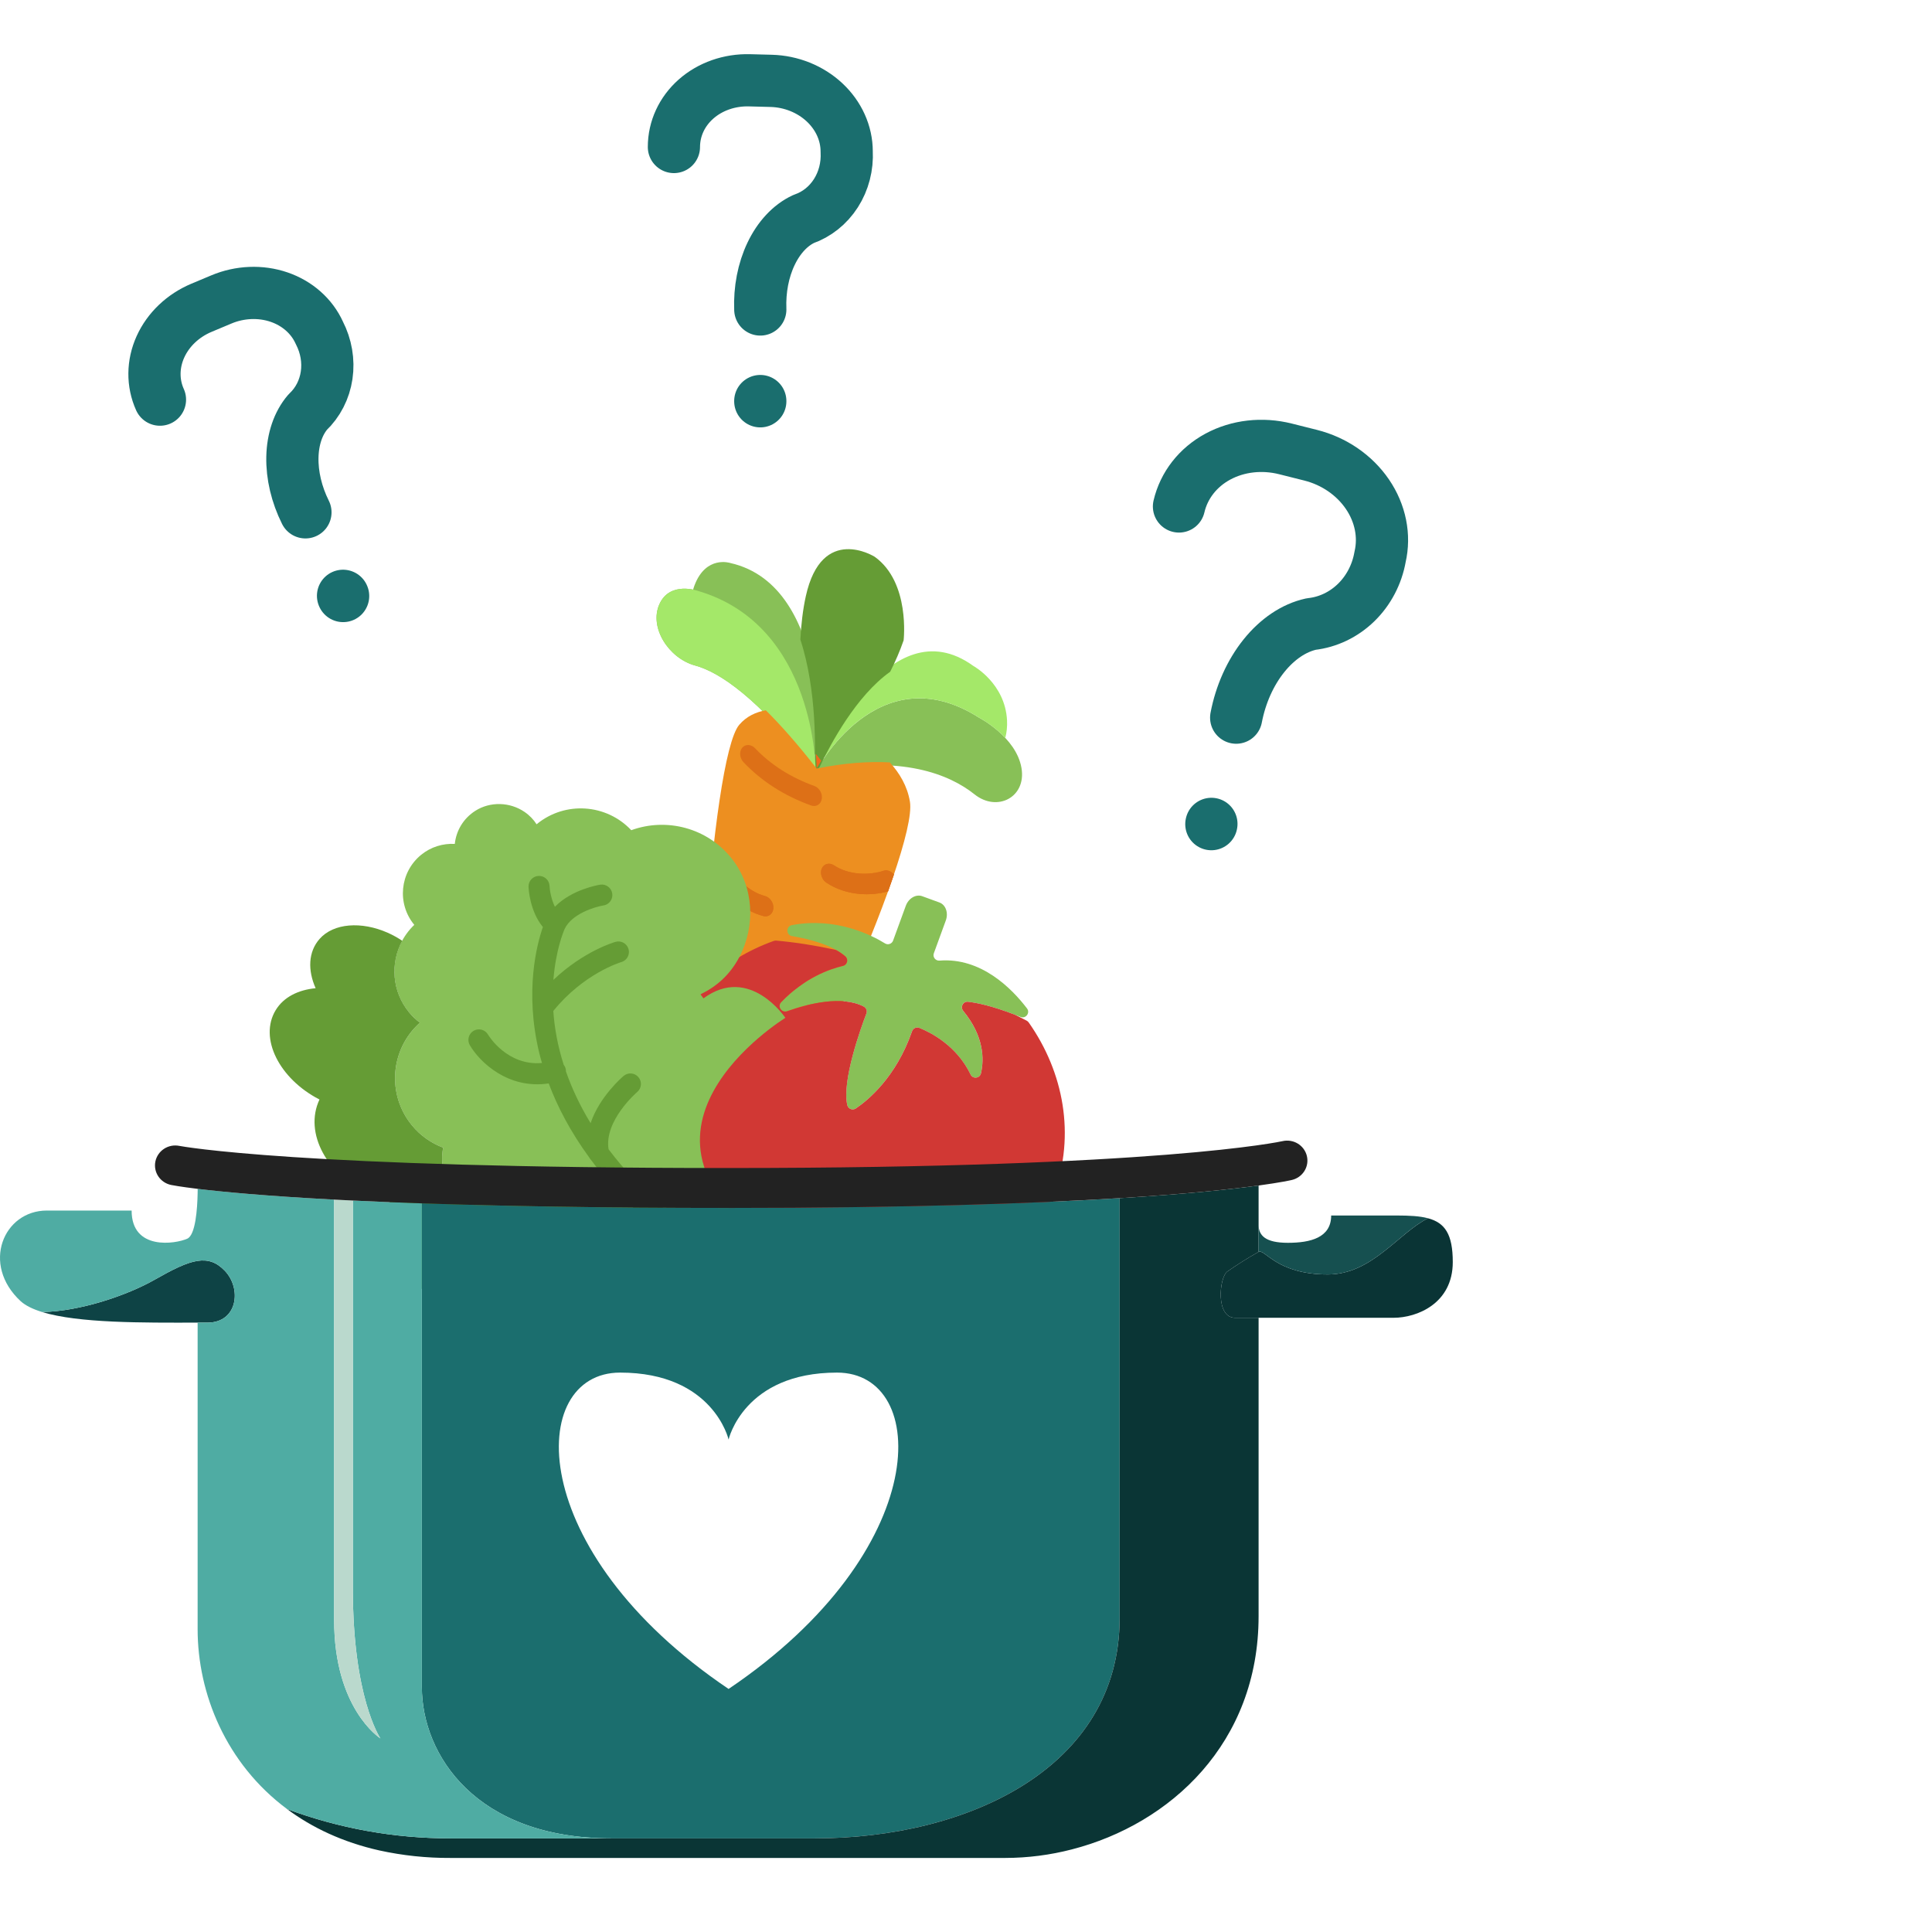 <svg width="148" height="148" viewBox="0 0 148 148" fill="none" xmlns="http://www.w3.org/2000/svg">
<g clip-path="url(#clip0_261_15761)">
<path d="M62.485 59.106C62.485 59.106 62.542 47.93 53.474 45.268C53.474 45.268 51.323 44.48 50.512 46.286C49.714 48.063 51.22 50.429 53.252 50.982C55.085 51.481 58.037 53.398 62.485 59.106Z" fill="#88C057"/>
<path d="M62.485 59.106C62.485 59.106 67.201 50.03 74.976 54.961C74.976 54.961 77.849 56.439 78.252 58.841C78.629 61.076 76.386 62.231 74.653 60.851C72.754 59.339 69.092 57.783 62.485 59.106Z" fill="#88C057"/>
<path d="M53.18 45.645C53.18 45.645 53.103 45.622 53 45.593C53.048 45.337 53.111 45.082 53.206 44.831C54.088 42.519 55.937 43.127 55.937 43.127C63.791 44.89 62.766 58.395 62.766 58.395C62.49 57.904 62.222 57.449 61.959 57.01C61.408 53.56 59.537 47.512 53.18 45.645Z" fill="#88C057"/>
<path d="M74.975 54.96C68.978 51.156 64.803 55.686 63.207 57.956C63.156 57.978 63.11 57.995 63.06 58.017C63.06 58.017 68.056 46.302 74.56 51.012C74.56 51.012 76.992 52.337 77.143 55.173C77.169 55.66 77.117 56.116 77.009 56.528C76.075 55.528 74.975 54.96 74.975 54.96Z" fill="#A4E869"/>
<path d="M67.01 42.654C69.743 44.617 69.221 49.053 69.221 49.053C68.935 49.886 68.581 50.688 68.192 51.459C65.594 53.3 63.618 56.999 62.78 58.767C62.621 58.925 62.48 59.061 62.378 59.158C62.47 57.537 62.589 52.887 61.312 48.996C61.37 47.848 61.499 46.717 61.728 45.676C62.958 40.095 67.01 42.654 67.01 42.654Z" fill="#659C35"/>
<path d="M62.485 59.106C62.485 59.106 62.542 47.93 53.474 45.268C53.474 45.268 51.323 44.48 50.512 46.286C49.714 48.063 51.22 50.429 53.252 50.982C55.085 51.481 58.037 53.398 62.485 59.106Z" fill="#A4E869"/>
<path d="M62.912 58.274C62.68 58.641 62.559 58.873 62.559 58.873C62.559 58.873 62.561 58.449 62.498 57.754C62.634 57.923 62.771 58.094 62.912 58.274Z" fill="#F2681C"/>
<path d="M56.629 55.523C57.191 54.869 57.907 54.544 58.666 54.412C59.813 55.551 61.105 57.005 62.559 58.873C64.736 58.437 66.586 58.317 68.165 58.402C68.904 59.219 69.508 60.212 69.706 61.418C70.327 65.203 60.007 88.204 55.264 93.875C54.818 94.408 54.109 94.088 53.988 93.299C52.7 84.91 54.458 58.049 56.629 55.523Z" fill="#ED8F20"/>
<path d="M57.277 85.535C57.712 85.932 58.184 86.294 58.679 86.611C59.037 86.84 59.199 87.325 59.045 87.695C58.891 88.064 58.476 88.18 58.12 87.951C57.544 87.583 56.994 87.161 56.487 86.698C56.398 86.616 56.326 86.518 56.274 86.413C56.142 86.14 56.142 85.817 56.299 85.585C56.517 85.264 56.956 85.242 57.277 85.535Z" fill="#DD7017"/>
<path d="M57.846 57.323C59.047 58.586 60.574 59.557 62.384 60.209C62.767 60.347 63.021 60.793 62.952 61.206C62.883 61.619 62.517 61.841 62.135 61.704C60.09 60.967 58.35 59.855 56.963 58.396C56.894 58.324 56.838 58.242 56.796 58.156C56.653 57.861 56.667 57.512 56.855 57.282C57.099 56.986 57.542 57.004 57.846 57.323Z" fill="#DD7017"/>
<path d="M68.477 66.995C68.277 66.741 67.968 66.61 67.692 66.701C66.637 67.054 65.052 67.064 63.89 66.29C63.536 66.055 63.118 66.161 62.957 66.528C62.858 66.751 62.879 67.021 62.991 67.25C63.062 67.396 63.169 67.525 63.307 67.617C64.876 68.66 66.771 68.636 68.028 68.284" fill="#DD7017"/>
<path d="M63.307 67.617C63.169 67.526 63.062 67.396 62.991 67.25C62.879 67.021 62.858 66.751 62.957 66.528C63.119 66.162 63.535 66.056 63.89 66.29C65.052 67.063 66.637 67.053 67.692 66.701C67.967 66.61 68.277 66.741 68.477 66.995C68.336 67.411 68.188 67.839 68.028 68.284C66.771 68.636 64.876 68.66 63.307 67.617Z" fill="#DD7017"/>
<path d="M54.445 66.94C55.303 68.229 56.79 69.745 58.48 70.176C58.867 70.275 59.208 70.011 59.241 69.588C59.275 69.165 58.987 68.741 58.599 68.641C57.328 68.316 56.062 67.022 55.373 65.884C55.188 65.578 54.873 65.435 54.593 65.49" fill="#DD7017"/>
<path d="M55.373 65.883C56.062 67.022 57.327 68.317 58.599 68.64C58.986 68.739 59.275 69.164 59.241 69.587C59.208 70.011 58.868 70.274 58.48 70.175C56.789 69.744 55.302 68.228 54.444 66.939C54.493 66.447 54.541 65.963 54.592 65.489C54.872 65.434 55.188 65.578 55.373 65.883Z" fill="#DD7017"/>
<path d="M64.953 75.907C64.754 75.644 64.439 75.507 64.159 75.6C63.497 75.821 62.506 75.831 61.789 75.355C61.435 75.12 61.017 75.226 60.856 75.592C60.758 75.817 60.778 76.086 60.89 76.315C60.961 76.46 61.068 76.59 61.206 76.681C62.248 77.374 63.487 77.413 64.372 77.216" fill="#DD7017"/>
<path d="M61.206 76.681C61.068 76.59 60.961 76.46 60.89 76.314C60.778 76.085 60.758 75.816 60.856 75.592C61.017 75.226 61.434 75.12 61.789 75.355C62.507 75.832 63.496 75.821 64.159 75.599C64.439 75.505 64.754 75.642 64.953 75.907C64.762 76.342 64.569 76.778 64.372 77.216C63.487 77.413 62.248 77.373 61.206 76.681Z" fill="#DD7017"/>
<path d="M53.681 78.445C54.271 79.383 55.374 80.55 56.641 80.873C57.029 80.972 57.37 80.709 57.403 80.286C57.437 79.861 57.148 79.438 56.762 79.339C55.976 79.138 55.188 78.326 54.756 77.611C54.524 77.228 54.083 77.085 53.771 77.291C53.753 77.303 53.743 77.323 53.727 77.336" fill="#DD7017"/>
<path d="M54.755 77.611C55.188 78.327 55.977 79.138 56.761 79.339C57.148 79.438 57.436 79.86 57.403 80.286C57.37 80.709 57.029 80.973 56.641 80.874C55.373 80.55 54.27 79.383 53.68 78.445C53.694 78.077 53.71 77.707 53.726 77.337C53.742 77.323 53.752 77.303 53.77 77.292C54.082 77.085 54.524 77.228 54.755 77.611Z" fill="#DD7017"/>
</g>
<g clip-path="url(#clip1_261_15761)">
<path d="M78.673 77.25C77.512 75.726 75.159 73.334 71.969 73.587C71.662 73.612 71.431 73.312 71.537 73.023L72.454 70.51C72.666 69.929 72.445 69.31 71.963 69.134L70.648 68.654C70.166 68.478 69.599 68.81 69.387 69.391L68.415 72.053C68.324 72.304 68.026 72.411 67.798 72.27C66.772 71.636 64.019 70.229 60.661 70.87C60.202 70.957 60.205 71.629 60.667 71.707C62.036 71.941 63.784 72.395 64.761 73.263C65.017 73.49 64.911 73.915 64.578 73.993C63.574 74.226 61.634 74.898 59.837 76.778C59.532 77.098 59.875 77.61 60.293 77.463C61.922 76.888 64.491 76.242 66.156 77.105C66.352 77.207 66.447 77.432 66.369 77.638C65.923 78.804 64.485 82.792 64.903 84.653C64.969 84.947 65.306 85.083 65.556 84.915C66.482 84.292 68.639 82.533 69.865 79.003C69.945 78.771 70.199 78.651 70.427 78.743C71.298 79.093 73.288 80.101 74.35 82.315C74.524 82.678 75.055 82.613 75.144 82.221C75.389 81.147 75.39 79.389 73.785 77.44C73.541 77.144 73.763 76.698 74.144 76.74C74.914 76.824 76.191 77.103 78.173 77.901C78.576 78.062 78.935 77.594 78.673 77.25Z" fill="#88C057"/>
<path d="M78.803 78.324C78.762 78.266 78.707 78.218 78.643 78.185C78.417 78.07 78.19 77.956 77.965 77.838C77.883 77.799 77.8 77.761 77.719 77.722C76.006 77.065 74.87 76.821 74.16 76.741C73.774 76.698 73.541 77.139 73.788 77.439C75.393 79.389 75.391 81.147 75.147 82.219C75.057 82.612 74.526 82.677 74.352 82.314C73.29 80.1 71.3 79.092 70.429 78.742C70.201 78.65 69.947 78.77 69.867 79.002C68.641 82.531 66.484 84.291 65.558 84.914C65.308 85.082 64.971 84.945 64.905 84.652C64.487 82.791 65.926 78.803 66.371 77.637C66.45 77.431 66.355 77.206 66.159 77.104C64.494 76.24 61.924 76.887 60.295 77.462C59.878 77.609 59.534 77.097 59.84 76.777C61.634 74.899 63.571 74.227 64.576 73.993C64.911 73.914 65.016 73.487 64.757 73.261C64.569 73.097 64.352 72.946 64.116 72.81C64.074 72.785 64.026 72.767 63.978 72.757C62.473 72.429 60.965 72.188 59.463 72.055C59.397 72.049 59.33 72.058 59.268 72.081C55.333 73.491 52.119 76.415 50.653 80.435C47.886 88.018 52.382 96.623 60.693 99.656C69.005 102.688 77.986 99 80.752 91.417C82.379 86.959 81.496 82.148 78.803 78.324Z" fill="#D13834"/>
<path d="M52.513 85.249C52.311 85.176 52.152 85 52.11 84.774C51.94 83.865 51.951 82.935 52.143 82.007C52.213 81.666 52.547 81.448 52.887 81.518C53.234 81.587 53.446 81.922 53.376 82.262C53.219 83.018 53.21 83.807 53.347 84.543C53.411 84.884 53.186 85.214 52.844 85.277C52.729 85.298 52.615 85.287 52.513 85.249Z" fill="#ED7161"/>
<path d="M53.519 80.283C53.505 80.278 53.491 80.272 53.478 80.266C53.16 80.125 53.017 79.752 53.158 79.435C53.5 78.671 53.94 77.967 54.465 77.343C54.689 77.076 55.085 77.044 55.353 77.267C55.619 77.491 55.652 77.888 55.429 78.154C54.979 78.688 54.602 79.291 54.309 79.948C54.173 80.252 53.827 80.395 53.519 80.283Z" fill="#ED7161"/>
</g>
<g clip-path="url(#clip2_261_15761)">
<path d="M53.687 76.157C54.842 75.594 55.894 74.723 56.631 73.324C57.899 70.919 57.754 67.932 56.074 65.795C54.192 63.4 51.052 62.616 48.358 63.597C46.459 61.58 43.298 61.347 41.123 63.129C41.117 63.134 41.111 63.14 41.105 63.145C40.879 62.79 40.576 62.466 40.179 62.194C39.062 61.432 37.55 61.385 36.41 62.113C35.476 62.71 34.944 63.655 34.84 64.646C33.936 64.602 33.012 64.868 32.254 65.489C30.632 66.818 30.395 69.211 31.724 70.834C31.729 70.839 31.734 70.843 31.738 70.847C29.889 72.613 29.682 75.531 31.329 77.541C31.581 77.849 31.864 78.113 32.167 78.343C29.901 80.365 29.606 83.829 31.549 86.2C32.208 87.003 33.041 87.575 33.949 87.915C33.713 89.099 33.99 90.375 34.814 91.381C35.967 92.787 37.846 93.243 39.465 92.658C44.011 98.535 48.839 100.245 56.547 101.56C56.685 101.583 56.824 101.607 56.963 101.629C56.993 101.634 57.023 101.638 57.053 101.643C60.218 102.142 62.776 97.676 60.053 95.986C45.508 86.954 60.163 77.972 60.163 77.972C60.163 77.972 57.432 73.872 53.889 76.479C53.816 76.381 53.742 76.282 53.669 76.183C53.676 76.174 53.68 76.166 53.687 76.157Z" fill="#88C057"/>
<path d="M57.054 101.643C57.024 101.638 56.994 101.633 56.964 101.629C56.825 101.606 56.687 101.583 56.548 101.559C48.84 100.245 44.012 98.535 39.467 92.658C37.848 93.243 35.969 92.787 34.816 91.38C33.991 90.374 33.715 89.099 33.95 87.915C33.043 87.574 32.209 87.003 31.551 86.199C29.608 83.828 29.901 80.364 32.169 78.343C31.866 78.113 31.582 77.849 31.331 77.541C30.022 75.944 29.887 73.777 30.812 72.067C30.472 71.84 30.105 71.631 29.702 71.453C27.687 70.561 25.552 70.713 24.483 71.924C23.602 72.922 23.571 74.335 24.179 75.701C22.856 75.826 21.727 76.378 21.12 77.38C19.817 79.526 21.398 82.634 24.446 84.213C24.455 84.218 24.465 84.221 24.474 84.226C23.265 86.802 25.049 90.055 28.393 91.567C28.881 91.787 29.374 91.953 29.865 92.077C28.415 94.781 30.093 98.009 33.447 99.284C34.518 99.691 35.627 99.841 36.674 99.782C36.972 100.778 37.788 101.636 38.972 102.074C40.562 102.663 42.356 102.316 43.514 101.354C48.853 103.695 52.642 103.196 57.765 101.694C57.819 101.678 57.872 101.662 57.925 101.645C57.641 101.68 57.352 101.69 57.054 101.643Z" fill="#659C35"/>
<path d="M43.328 81.856C43.299 81.746 43.248 81.649 43.181 81.566C42.707 80.075 42.471 78.691 42.386 77.445C44.704 74.574 47.529 73.719 47.592 73.7C47.703 73.669 47.801 73.616 47.883 73.549C48.123 73.352 48.237 73.025 48.149 72.708C48.029 72.279 47.584 72.029 47.156 72.149C47.038 72.182 44.717 72.858 42.392 75.064C42.568 72.814 43.16 71.374 43.252 71.165C43.803 69.989 45.585 69.465 46.227 69.362C46.374 69.339 46.505 69.278 46.613 69.189C46.826 69.015 46.944 68.734 46.899 68.442C46.83 68.003 46.42 67.702 45.979 67.77C45.873 67.786 43.809 68.125 42.507 69.464C42.215 68.858 42.11 68.174 42.098 67.876C42.083 67.432 41.711 67.084 41.266 67.1C40.822 67.114 40.472 67.486 40.488 67.932C40.49 68.014 40.562 69.769 41.587 71.016C41.135 72.314 40.172 75.918 41.305 80.645C41.366 80.899 41.441 81.165 41.517 81.431C38.864 81.662 37.449 79.365 37.382 79.251C37.157 78.869 36.665 78.74 36.281 78.964C35.898 79.188 35.767 79.682 35.991 80.066C36.738 81.346 38.908 83.464 42.034 82.995C42.688 84.739 43.67 86.655 45.137 88.666C45.174 88.736 45.219 88.797 45.273 88.853C46.312 90.253 47.599 91.695 49.157 93.154C48.01 93.367 47.127 93.026 47.069 93.002C46.658 92.833 46.189 93.026 46.017 93.433C45.844 93.843 46.035 94.316 46.446 94.489C46.53 94.525 48.407 95.293 50.568 94.413C53.038 96.51 56.108 98.622 59.95 100.668C60.354 100.29 60.677 99.836 60.894 99.351C60.889 99.348 60.885 99.342 60.878 99.338C56.868 97.218 53.713 95.041 51.213 92.881C51.199 92.868 51.186 92.855 51.171 92.843C49.299 91.22 47.803 89.61 46.618 88.039C46.271 85.837 48.787 83.675 48.812 83.653C49.152 83.365 49.195 82.857 48.908 82.517C48.623 82.18 48.122 82.134 47.782 82.413C47.779 82.415 47.777 82.417 47.775 82.419C47.674 82.504 45.929 83.999 45.243 86.038C44.404 84.663 43.794 83.335 43.353 82.074C43.354 82.001 43.348 81.928 43.328 81.856Z" fill="#659C35"/>
</g>
<path d="M32.316 92.183V129.232C32.316 134.436 36.468 140.827 46.811 140.827H62.44C74.068 140.827 85.769 135.475 85.769 123.954V91.784C79.134 92.193 69.502 92.533 55.812 92.533C45.993 92.533 38.3 92.389 32.316 92.183ZM64.121 105.147C71.266 105.147 71.533 118.773 55.813 129.381C40.09 118.773 40.357 105.147 47.502 105.147C54.647 105.147 55.813 110.276 55.813 110.276C55.813 110.276 56.976 105.147 64.121 105.147Z" fill="#1B6E6E"/>
<path d="M77.011 142.327C78.734 142.324 80.449 142.103 82.115 141.671C89.655 139.729 96.414 133.526 96.414 123.806V100.948H94.611C93.112 100.948 93.393 97.854 94.017 97.406C94.79 96.865 95.59 96.363 96.414 95.901V90.816C94.392 91.092 91.02 91.46 85.769 91.784V123.954C85.769 135.475 74.068 140.827 62.44 140.827H34.505C30.23 140.831 25.989 140.071 21.99 138.582C23.915 140.014 26.266 141.125 29.065 141.753C30.851 142.144 32.675 142.337 34.505 142.327H77.011Z" fill="#0A3535"/>
<path d="M17.217 97.343C16.585 96.685 15.938 96.469 15.139 96.589C14.268 96.72 13.219 97.253 11.819 98.048C9.774 99.21 6.177 100.456 3.225 100.507C6.011 101.365 10.948 101.328 15.139 101.319H15.896C18.198 101.319 18.537 98.716 17.217 97.343Z" fill="#0E4345"/>
<path d="M46.811 140.827C36.468 140.827 32.316 134.436 32.316 129.232V92.183C30.38 92.117 28.622 92.044 27.031 91.967V121.742C27.031 129.975 29.078 133.075 29.142 133.169C29.034 133.102 25.596 130.835 25.596 124.103V91.895C20.268 91.614 16.996 91.297 15.144 91.072C15.143 91.179 15.142 91.3 15.139 91.432C15.115 92.604 14.98 94.602 14.348 94.888C13.44 95.297 10.083 95.819 10.083 92.733H3.589C0.267 92.733 -1.47 96.858 1.589 99.683C1.97 100.024 2.531 100.293 3.225 100.507C6.177 100.456 9.774 99.21 11.819 98.048C13.219 97.253 14.268 96.72 15.139 96.589C15.938 96.469 16.585 96.685 17.217 97.343C18.537 98.716 18.198 101.319 15.896 101.319H15.139V124.808C15.139 129.73 17.308 135.102 21.99 138.582C25.989 140.071 30.23 140.831 34.505 140.827H46.811Z" fill="#4FACA3"/>
<path d="M96.414 95.901C95.59 96.363 94.79 96.865 94.017 97.406C93.393 97.854 93.112 100.948 94.611 100.948L106.758 100.948C108.541 100.948 111.289 99.86 111.289 96.681C111.289 94.548 110.69 93.672 109.395 93.325C107.139 94.434 105.114 97.629 101.719 97.629C97.782 97.629 96.904 95.65 96.414 95.901Z" fill="#0A3435"/>
<path d="M101.719 97.629C105.114 97.629 107.139 94.434 109.395 93.325C108.763 93.154 107.962 93.113 106.984 93.113H101.974C101.974 94.814 100.388 95.205 98.661 95.205C96.933 95.205 96.414 94.646 96.414 93.812V95.901C96.904 95.65 97.782 97.629 101.719 97.629Z" fill="#165050"/>
<path d="M25.596 124.103C25.596 130.835 29.034 133.102 29.142 133.169C29.078 133.075 27.031 129.975 27.031 121.742V91.967C26.537 91.944 26.058 91.919 25.596 91.895V124.103Z" fill="#BAD9CD"/>
<path d="M27.031 91.967C28.622 92.044 30.38 92.117 32.316 92.183C38.3 92.389 45.993 92.533 55.812 92.533C69.502 92.533 79.134 92.193 85.769 91.784C91.02 91.46 94.392 91.092 96.414 90.816C98.116 90.583 98.863 90.415 98.964 90.391C99.364 90.297 99.709 90.05 99.924 89.706C100.139 89.361 100.207 88.946 100.112 88.553C100.017 88.159 99.768 87.818 99.418 87.605C99.069 87.392 98.648 87.325 98.248 87.417C98.158 87.437 88.896 89.476 55.812 89.476C22.801 89.476 13.873 87.806 13.732 87.779C13.329 87.699 12.911 87.779 12.568 88.003C12.225 88.226 11.987 88.574 11.904 88.971C11.822 89.367 11.902 89.779 12.128 90.117C12.354 90.455 12.707 90.691 13.109 90.774C13.197 90.791 13.794 90.907 15.144 91.072C16.996 91.297 20.268 91.614 25.596 91.895C26.058 91.919 26.537 91.944 27.031 91.967Z" fill="#222222"/>
<path d="M12.254 30.614C11.681 29.342 11.694 27.886 12.291 26.566C12.888 25.247 14.019 24.171 15.435 23.577L16.962 22.937C18.378 22.343 19.965 22.279 21.372 22.758C22.778 23.238 23.89 24.222 24.463 25.494C24.987 26.509 25.183 27.65 25.022 28.746C24.861 29.842 24.352 30.833 23.571 31.571C22.841 32.423 22.43 33.633 22.399 35.017C22.368 36.402 22.719 37.886 23.398 39.247M26.278 45.642L26.285 45.658" stroke="#1A6E6E" stroke-width="4" stroke-linecap="round" stroke-linejoin="round"/>
<path d="M51.625 11.261C51.625 9.865 52.235 8.543 53.321 7.585C54.407 6.627 55.88 6.111 57.415 6.151L59.07 6.194C60.606 6.234 62.078 6.827 63.164 7.842C64.25 8.857 64.86 10.21 64.86 11.606C64.921 12.746 64.631 13.867 64.034 14.8C63.437 15.733 62.566 16.428 61.551 16.78C60.536 17.258 59.664 18.192 59.068 19.442C58.471 20.691 58.181 22.188 58.242 23.708M58.241 30.722L58.241 30.74" stroke="#1A6E6E" stroke-width="4" stroke-linecap="round" stroke-linejoin="round"/>
<path d="M90.315 38.798C90.693 37.179 91.765 35.805 93.295 34.978C94.826 34.151 96.69 33.939 98.477 34.388L100.402 34.872C102.189 35.321 103.753 36.395 104.75 37.857C105.747 39.319 106.095 41.05 105.718 42.669C105.481 44.008 104.838 45.233 103.887 46.159C102.936 47.085 101.728 47.663 100.444 47.805C99.127 48.093 97.854 48.948 96.817 50.242C95.781 51.535 95.036 53.196 94.697 54.975M92.799 63.113L92.795 63.133" stroke="#1A6E6E" stroke-width="4" stroke-linecap="round" stroke-linejoin="round"/>
<defs>
<clipPath id="clip0_261_15761">
<rect width="45.917" height="38.212" fill="white" transform="matrix(-0.438 -0.899 -0.899 0.438 88.678 77.682)"/>
</clipPath>
<clipPath id="clip1_261_15761">
<rect width="32.536" height="32.536" fill="white" transform="translate(56.562 63.514) rotate(20.045)"/>
</clipPath>
<clipPath id="clip2_261_15761">
<rect width="44.78" height="44.78" fill="white" transform="translate(13.687 80.707) rotate(-39.338)"/>
</clipPath>
</defs>
</svg>
